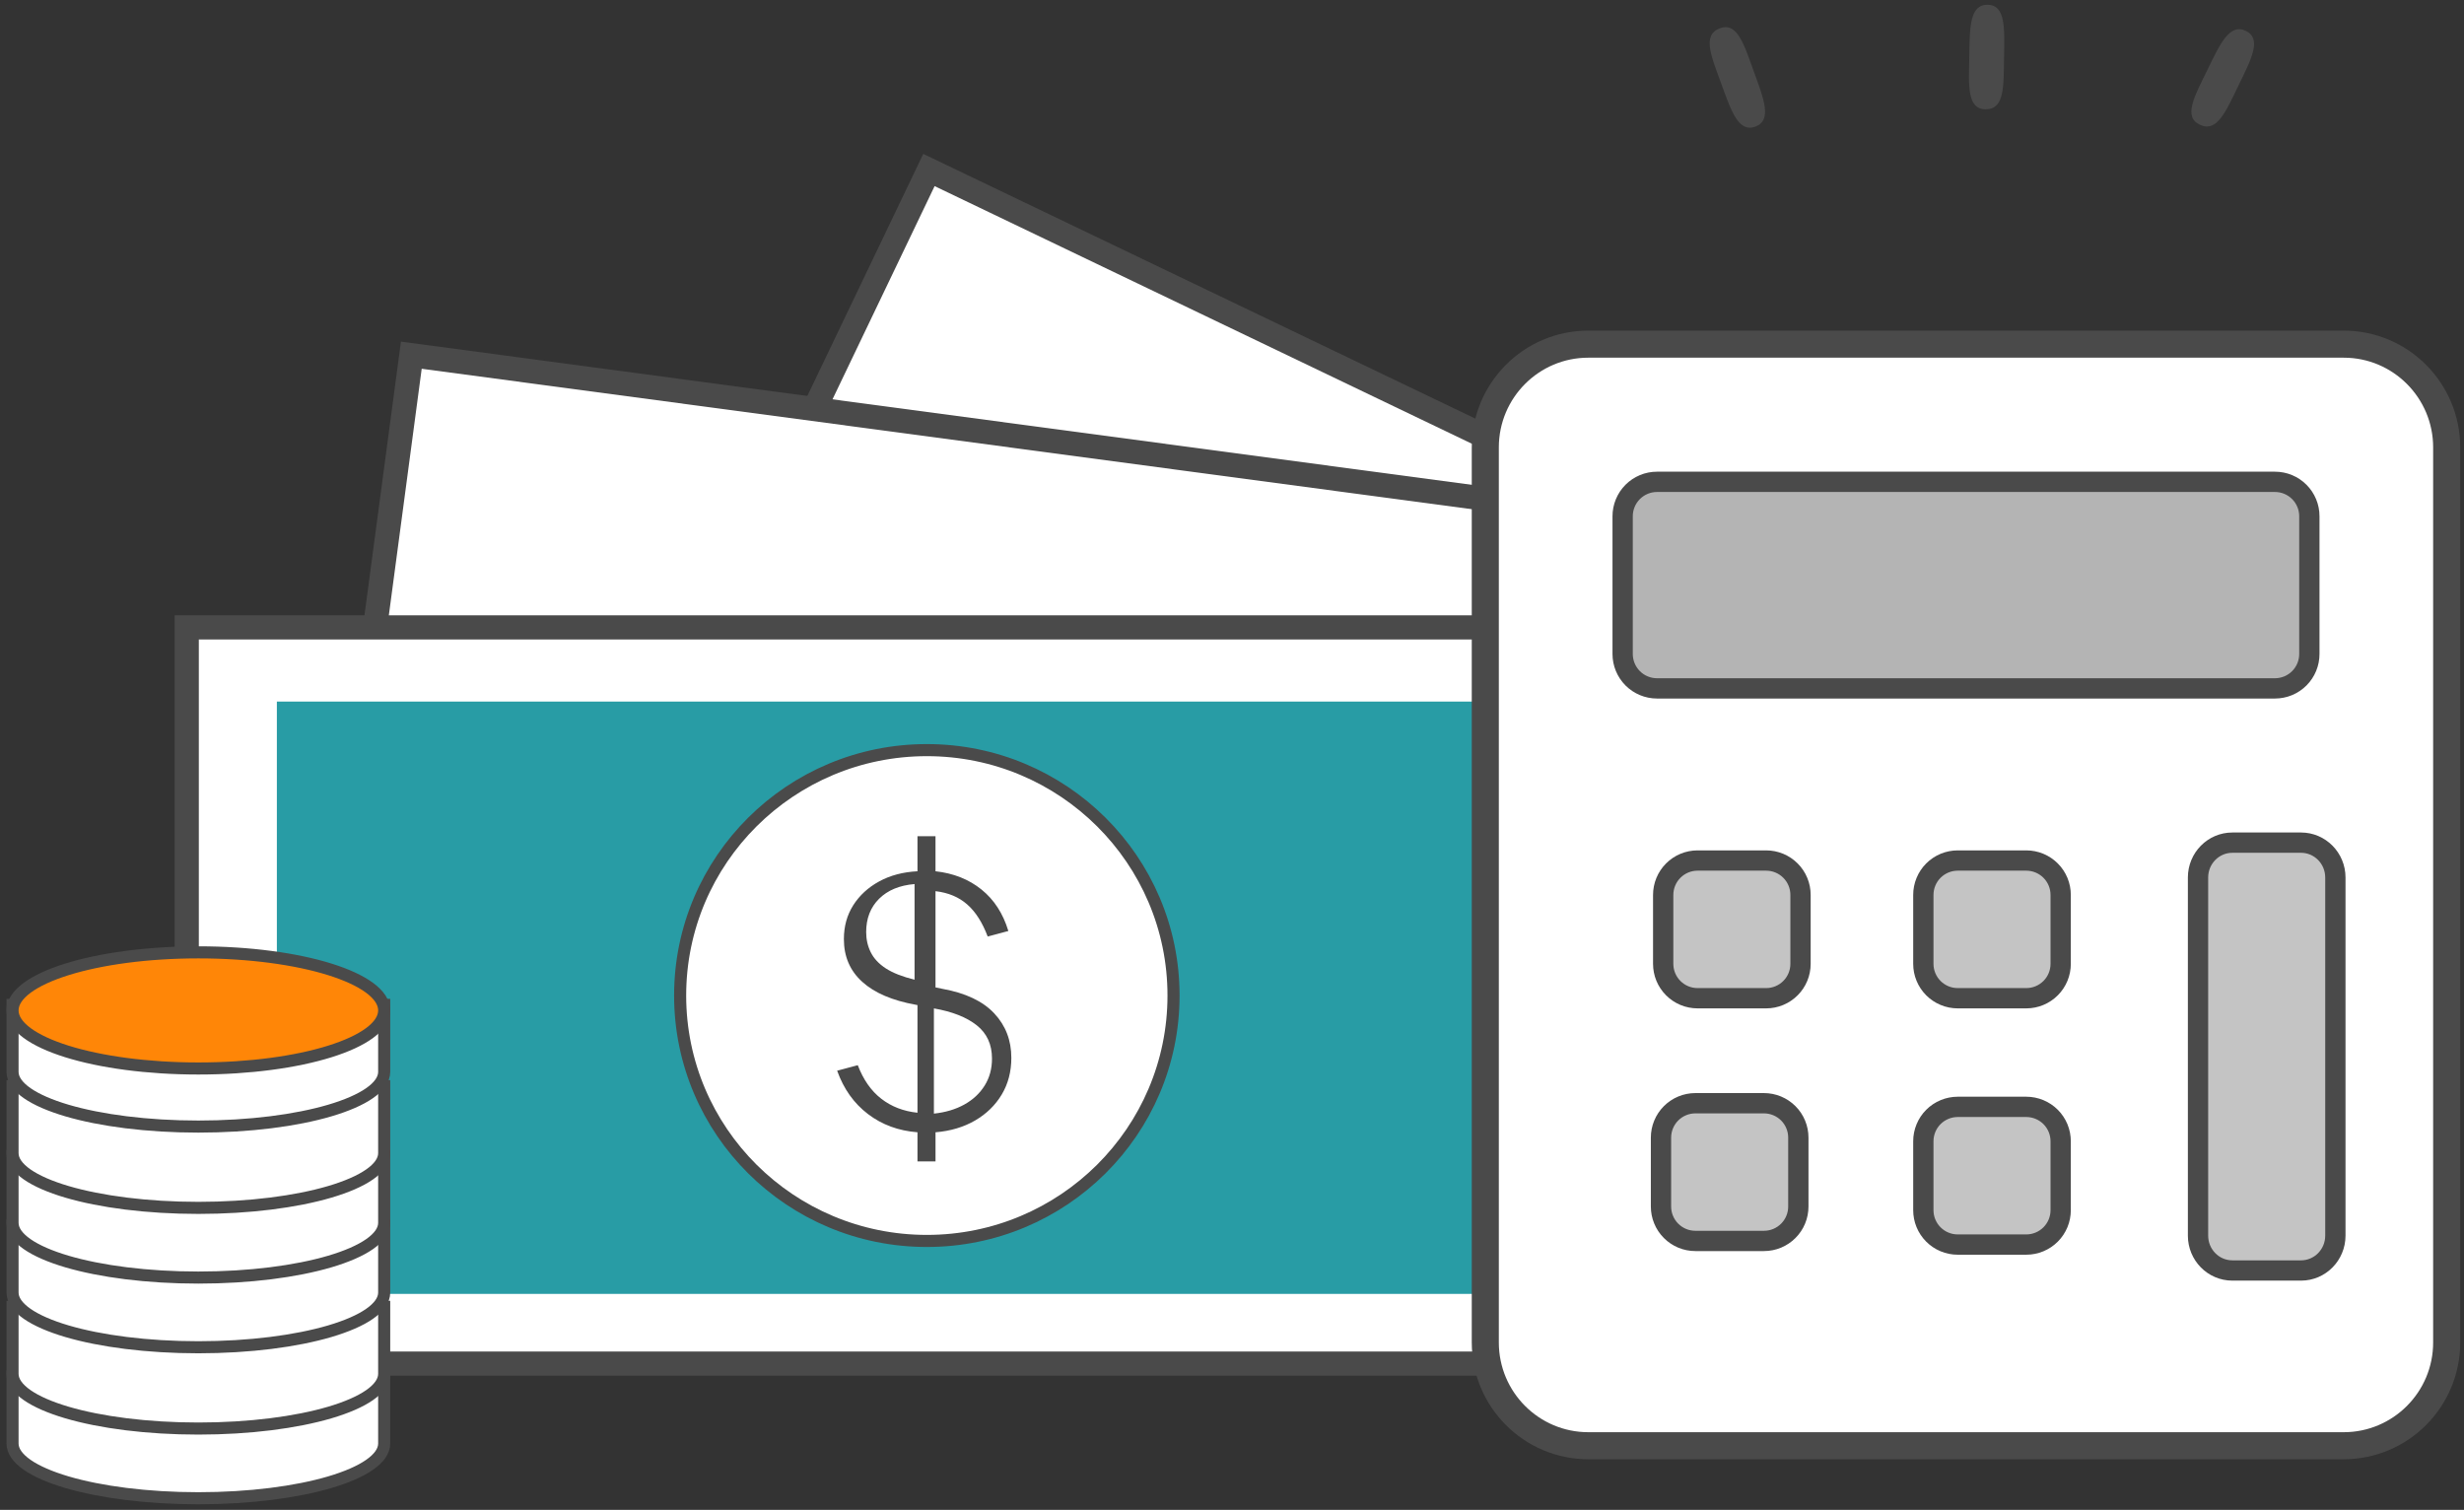 <svg width="204" height="125" viewBox="0 0 204 125" fill="none" xmlns="http://www.w3.org/2000/svg">
<rect x="0" y="0" width="204" height="125" fill="#333333" stroke="none"/>
<g clip-path="url(#clip0_11560_4200)">
<path d="M62.295 44.586L76.909 14.074L182.339 64.627L179.344 71.609" fill="white"/>
<path d="M62.295 44.586L76.909 14.074L182.339 64.627L179.344 71.609" stroke="#4A4A4A" stroke-width="2"/>
<path d="M29.584 62.941L34.054 29.406L149.945 44.905L149.254 52.471" fill="white"/>
<path d="M29.584 62.941L34.054 29.406L149.945 44.905L149.254 52.471" stroke="#4A4A4A" stroke-width="2"/>
<path d="M78.923 53.846C90.204 53.846 95.75 54.807 94.767 53.952C92.902 51.132 90.365 48.819 87.386 47.221C84.407 45.622 81.077 44.788 77.696 44.793C70.589 44.793 60.654 51.442 60.671 53.882C60.654 53.846 67.644 53.846 78.923 53.846Z" fill="white"/>
<path d="M143.114 112.891H15.461V51.941H143.114V112.891Z" fill="white" stroke="#4A4A4A" stroke-width="2"/>
<path opacity="0.842" d="M131.576 107.12H22.922V58.082H131.576V107.12Z" fill="#018A94"/>
<path d="M1.038 113.461V119.505C1.038 122.008 7.926 124.038 16.423 124.038C24.92 124.038 31.808 122.009 31.808 119.505V113.461" fill="white"/>
<path d="M1.038 113.461V119.505C1.038 122.008 7.926 124.038 16.423 124.038C24.92 124.038 31.808 122.009 31.808 119.505V113.461" stroke="#4A4A4A"/>
<path d="M1.038 107.691V113.736C1.038 116.239 7.926 118.268 16.423 118.268C24.92 118.268 31.808 116.239 31.808 113.736V107.691" fill="white"/>
<path d="M1.038 107.691V113.736C1.038 116.239 7.926 118.268 16.423 118.268C24.92 118.268 31.808 116.239 31.808 113.736V107.691" stroke="#4A4A4A"/>
<path d="M1.038 100.961V107.005C1.038 109.508 7.926 111.538 16.423 111.538C24.92 111.538 31.808 109.509 31.808 107.005V100.961" fill="white"/>
<path d="M1.038 100.961V107.005C1.038 109.508 7.926 111.538 16.423 111.538C24.92 111.538 31.808 109.509 31.808 107.005V100.961" stroke="#4A4A4A"/>
<path d="M1.038 95.191V101.236C1.038 103.739 7.926 105.768 16.423 105.768C24.92 105.768 31.808 103.739 31.808 101.236V95.191" fill="white"/>
<path d="M1.038 95.191V101.236C1.038 103.739 7.926 105.768 16.423 105.768C24.92 105.768 31.808 103.739 31.808 101.236V95.191" stroke="#4A4A4A"/>
<path d="M1.038 89.422V95.466C1.038 97.969 7.926 99.999 16.423 99.999C24.92 99.999 31.808 97.97 31.808 95.466V89.422" fill="white"/>
<path d="M1.038 89.422V95.466C1.038 97.969 7.926 99.999 16.423 99.999C24.92 99.999 31.808 97.97 31.808 95.466V89.422" stroke="#4A4A4A"/>
<path d="M1.038 82.691V88.736C1.038 91.239 7.926 93.268 16.423 93.268C24.92 93.268 31.808 91.24 31.808 88.736V82.691" fill="white"/>
<path d="M1.038 82.691V88.736C1.038 91.239 7.926 93.268 16.423 93.268C24.92 93.268 31.808 91.24 31.808 88.736V82.691" stroke="#4A4A4A"/>
<path d="M31.808 83.651C31.808 86.306 24.92 88.459 16.423 88.459C7.926 88.459 1.038 86.306 1.038 83.651C1.038 80.997 7.926 78.844 16.423 78.844C24.92 78.844 31.808 80.997 31.808 83.651Z" fill="#FF8607"/>
<path d="M31.808 83.651C31.808 86.306 24.92 88.459 16.423 88.459C7.926 88.459 1.038 86.306 1.038 83.651C1.038 80.997 7.926 78.844 16.423 78.844C24.92 78.844 31.808 80.997 31.808 83.651Z" stroke="#4A4A4A"/>
<path d="M97.159 82.419C97.159 93.64 88.014 102.736 76.735 102.736C65.455 102.736 56.31 93.64 56.31 82.419C56.31 71.198 65.455 62.102 76.735 62.102C88.014 62.102 97.159 71.198 97.159 82.419Z" fill="white"/>
<path d="M97.159 82.419C97.159 93.64 88.014 102.736 76.735 102.736C65.455 102.736 56.31 93.64 56.31 82.419C56.31 71.198 65.455 62.102 76.735 62.102C88.014 62.102 97.159 71.198 97.159 82.419Z" stroke="#4A4A4A"/>
<path d="M75.96 96.153V93.74C74.385 93.618 73.017 93.114 71.857 92.228C70.696 91.344 69.847 90.149 69.309 88.642L71.017 88.185C71.474 89.385 72.121 90.311 72.96 90.962C73.8 91.613 74.8 92.001 75.96 92.122V83.21L75.805 83.18C73.878 82.833 72.406 82.204 71.391 81.288C70.375 80.372 69.867 79.192 69.867 77.748C69.867 76.69 70.127 75.754 70.644 74.94C71.163 74.126 71.878 73.469 72.789 72.971C73.701 72.473 74.758 72.192 75.96 72.131V69.231H77.452V72.131C78.944 72.295 80.213 72.798 81.26 73.643C82.307 74.487 83.048 75.631 83.483 77.076L81.773 77.533C81.337 76.374 80.773 75.489 80.079 74.879C79.385 74.268 78.509 73.902 77.452 73.779V81.746L78.042 81.868C79.949 82.214 81.374 82.89 82.316 83.897C83.26 84.904 83.731 86.13 83.731 87.575C83.731 88.714 83.467 89.727 82.938 90.611C82.41 91.496 81.674 92.214 80.732 92.763C79.789 93.312 78.695 93.638 77.453 93.74V96.153H75.96ZM71.712 77.165C71.712 77.771 71.838 78.329 72.092 78.839C72.345 79.351 72.76 79.794 73.335 80.17C73.91 80.545 74.705 80.858 75.718 81.108V73.19C74.47 73.295 73.491 73.702 72.779 74.411C72.067 75.12 71.712 76.038 71.712 77.165ZM82.129 87.639C82.129 86.47 81.709 85.552 80.868 84.884C80.027 84.218 78.845 83.751 77.32 83.484V92.195C78.285 92.092 79.125 91.841 79.842 91.441C80.56 91.04 81.12 90.518 81.523 89.871C81.927 89.225 82.129 88.481 82.129 87.64V87.639Z" fill="#4A4A4A"/>
<path d="M131.5 119.69H194.039C198.748 119.69 202.566 115.862 202.566 111.14V37.042C202.566 32.321 198.748 28.492 194.038 28.492H131.499C126.789 28.492 122.971 32.32 122.971 37.042V111.14C122.971 115.861 126.789 119.69 131.5 119.69Z" fill="white" stroke="#4A4A4A" stroke-width="2.24"/>
<path d="M188.353 56.991H137.185C136.43 56.99 135.707 56.689 135.174 56.155C134.641 55.62 134.342 54.896 134.342 54.142V42.741C134.342 42.367 134.415 41.997 134.558 41.651C134.7 41.306 134.909 40.992 135.173 40.727C135.437 40.462 135.751 40.252 136.096 40.109C136.441 39.965 136.811 39.891 137.185 39.891H188.353C188.727 39.891 189.097 39.965 189.442 40.108C189.787 40.252 190.101 40.462 190.365 40.727C190.629 40.991 190.838 41.305 190.981 41.651C191.124 41.996 191.197 42.367 191.196 42.741V54.141C191.197 54.514 191.124 54.885 190.981 55.23C190.838 55.576 190.629 55.89 190.365 56.155C190.101 56.419 189.787 56.629 189.442 56.773C189.097 56.916 188.727 56.99 188.353 56.991Z" fill="#B4B4B4" stroke="#4A4A4A" stroke-width="1.68"/>
<path d="M190.507 105.182H184.821C183.252 105.182 181.979 103.891 181.979 102.298V72.645C181.979 71.053 183.252 69.762 184.821 69.762H190.507C192.077 69.762 193.35 71.053 193.35 72.645V102.299C193.35 103.892 192.077 105.182 190.507 105.182Z" fill="#C4C4C4" stroke="#4A4A4A" stroke-width="1.68"/>
<path d="M167.765 82.642H162.08C161.706 82.642 161.336 82.568 160.991 82.424C160.646 82.281 160.332 82.07 160.068 81.806C159.804 81.541 159.595 81.227 159.453 80.882C159.31 80.536 159.237 80.166 159.238 79.792V74.092C159.237 73.718 159.31 73.348 159.453 73.003C159.595 72.657 159.804 72.343 160.068 72.079C160.332 71.814 160.646 71.604 160.991 71.46C161.336 71.317 161.706 71.243 162.08 71.242H167.765C168.139 71.243 168.509 71.317 168.854 71.46C169.199 71.604 169.513 71.814 169.777 72.079C170.041 72.343 170.25 72.657 170.393 73.003C170.535 73.348 170.608 73.718 170.608 74.092V79.792C170.608 80.166 170.535 80.536 170.393 80.882C170.25 81.227 170.041 81.541 169.777 81.806C169.513 82.07 169.199 82.281 168.854 82.424C168.509 82.568 168.139 82.642 167.765 82.642ZM167.765 103.036H162.08C161.706 103.036 161.336 102.962 160.991 102.818C160.646 102.675 160.332 102.464 160.068 102.2C159.804 101.935 159.595 101.621 159.452 101.275C159.31 100.93 159.237 100.559 159.238 100.185V94.486C159.237 94.113 159.31 93.743 159.453 93.397C159.595 93.051 159.804 92.737 160.068 92.473C160.332 92.208 160.646 91.998 160.991 91.855C161.336 91.711 161.706 91.637 162.08 91.636H167.765C168.139 91.637 168.509 91.711 168.854 91.855C169.199 91.998 169.513 92.208 169.777 92.473C170.041 92.737 170.25 93.051 170.393 93.397C170.535 93.743 170.608 94.113 170.608 94.486V100.185C170.608 100.559 170.535 100.929 170.393 101.275C170.25 101.62 170.041 101.934 169.777 102.199C169.513 102.464 169.199 102.674 168.854 102.817C168.509 102.961 168.139 103.036 167.765 103.036ZM146.227 82.642H140.541C140.168 82.642 139.798 82.568 139.452 82.424C139.107 82.281 138.794 82.07 138.53 81.806C138.266 81.541 138.057 81.227 137.914 80.882C137.772 80.536 137.699 80.166 137.699 79.792V74.092C137.699 73.718 137.772 73.348 137.914 73.003C138.057 72.657 138.266 72.343 138.53 72.079C138.794 71.814 139.107 71.604 139.452 71.46C139.798 71.317 140.168 71.243 140.541 71.242H146.227C146.601 71.243 146.971 71.317 147.316 71.46C147.661 71.604 147.974 71.814 148.238 72.079C148.502 72.343 148.712 72.657 148.854 73.003C148.997 73.348 149.07 73.718 149.069 74.092V79.792C149.07 80.166 148.997 80.536 148.854 80.882C148.712 81.227 148.502 81.541 148.238 81.806C147.974 82.07 147.661 82.281 147.316 82.424C146.971 82.568 146.601 82.642 146.227 82.642ZM146.045 102.735H140.361C139.987 102.735 139.617 102.661 139.271 102.518C138.926 102.374 138.613 102.164 138.349 101.899C138.085 101.635 137.875 101.321 137.733 100.975C137.59 100.63 137.517 100.259 137.517 99.885V94.186C137.517 93.812 137.59 93.441 137.733 93.096C137.875 92.75 138.085 92.436 138.349 92.171C138.613 91.907 138.926 91.697 139.271 91.553C139.617 91.41 139.987 91.336 140.361 91.335H146.045C146.419 91.336 146.789 91.41 147.134 91.553C147.48 91.697 147.793 91.907 148.057 92.171C148.321 92.436 148.531 92.75 148.673 93.096C148.816 93.441 148.889 93.812 148.888 94.186V99.885C148.889 100.259 148.816 100.63 148.673 100.975C148.531 101.321 148.321 101.635 148.057 101.899C147.793 102.164 147.48 102.374 147.134 102.518C146.789 102.661 146.419 102.735 146.045 102.735Z" fill="#C4C4C4" stroke="#4A4A4A" stroke-width="1.68"/>
<path fill-rule="evenodd" clip-rule="evenodd" d="M145.333 10.482C146.743 9.954 146.023 8.169 145.206 5.924C144.388 3.678 143.838 1.788 142.373 2.35C140.907 2.911 141.683 4.662 142.5 6.908C143.317 9.154 143.922 11.009 145.333 10.482Z" fill="#4A4A4A"/>
<path fill-rule="evenodd" clip-rule="evenodd" d="M185.934 2.554C184.575 1.906 183.79 3.664 182.743 5.812C181.695 7.96 180.718 9.668 182.14 10.331C183.562 10.997 184.284 9.222 185.331 7.074C186.379 4.926 187.293 3.202 185.934 2.554Z" fill="#4A4A4A"/>
<path fill-rule="evenodd" clip-rule="evenodd" d="M164.557 0.395C163.051 0.382 163.083 2.307 163.041 4.697C163 7.086 162.836 9.047 164.406 9.047C165.975 9.048 165.879 7.136 165.92 4.747C165.962 2.357 166.062 0.408 164.557 0.395Z" fill="#4A4A4A"/>
</g>
<defs>
<clipPath id="clip0_11560_4200">
<rect width="203.846" height="125" fill="white" transform="translate(0.077)"/>
</clipPath>
</defs>
</svg>

